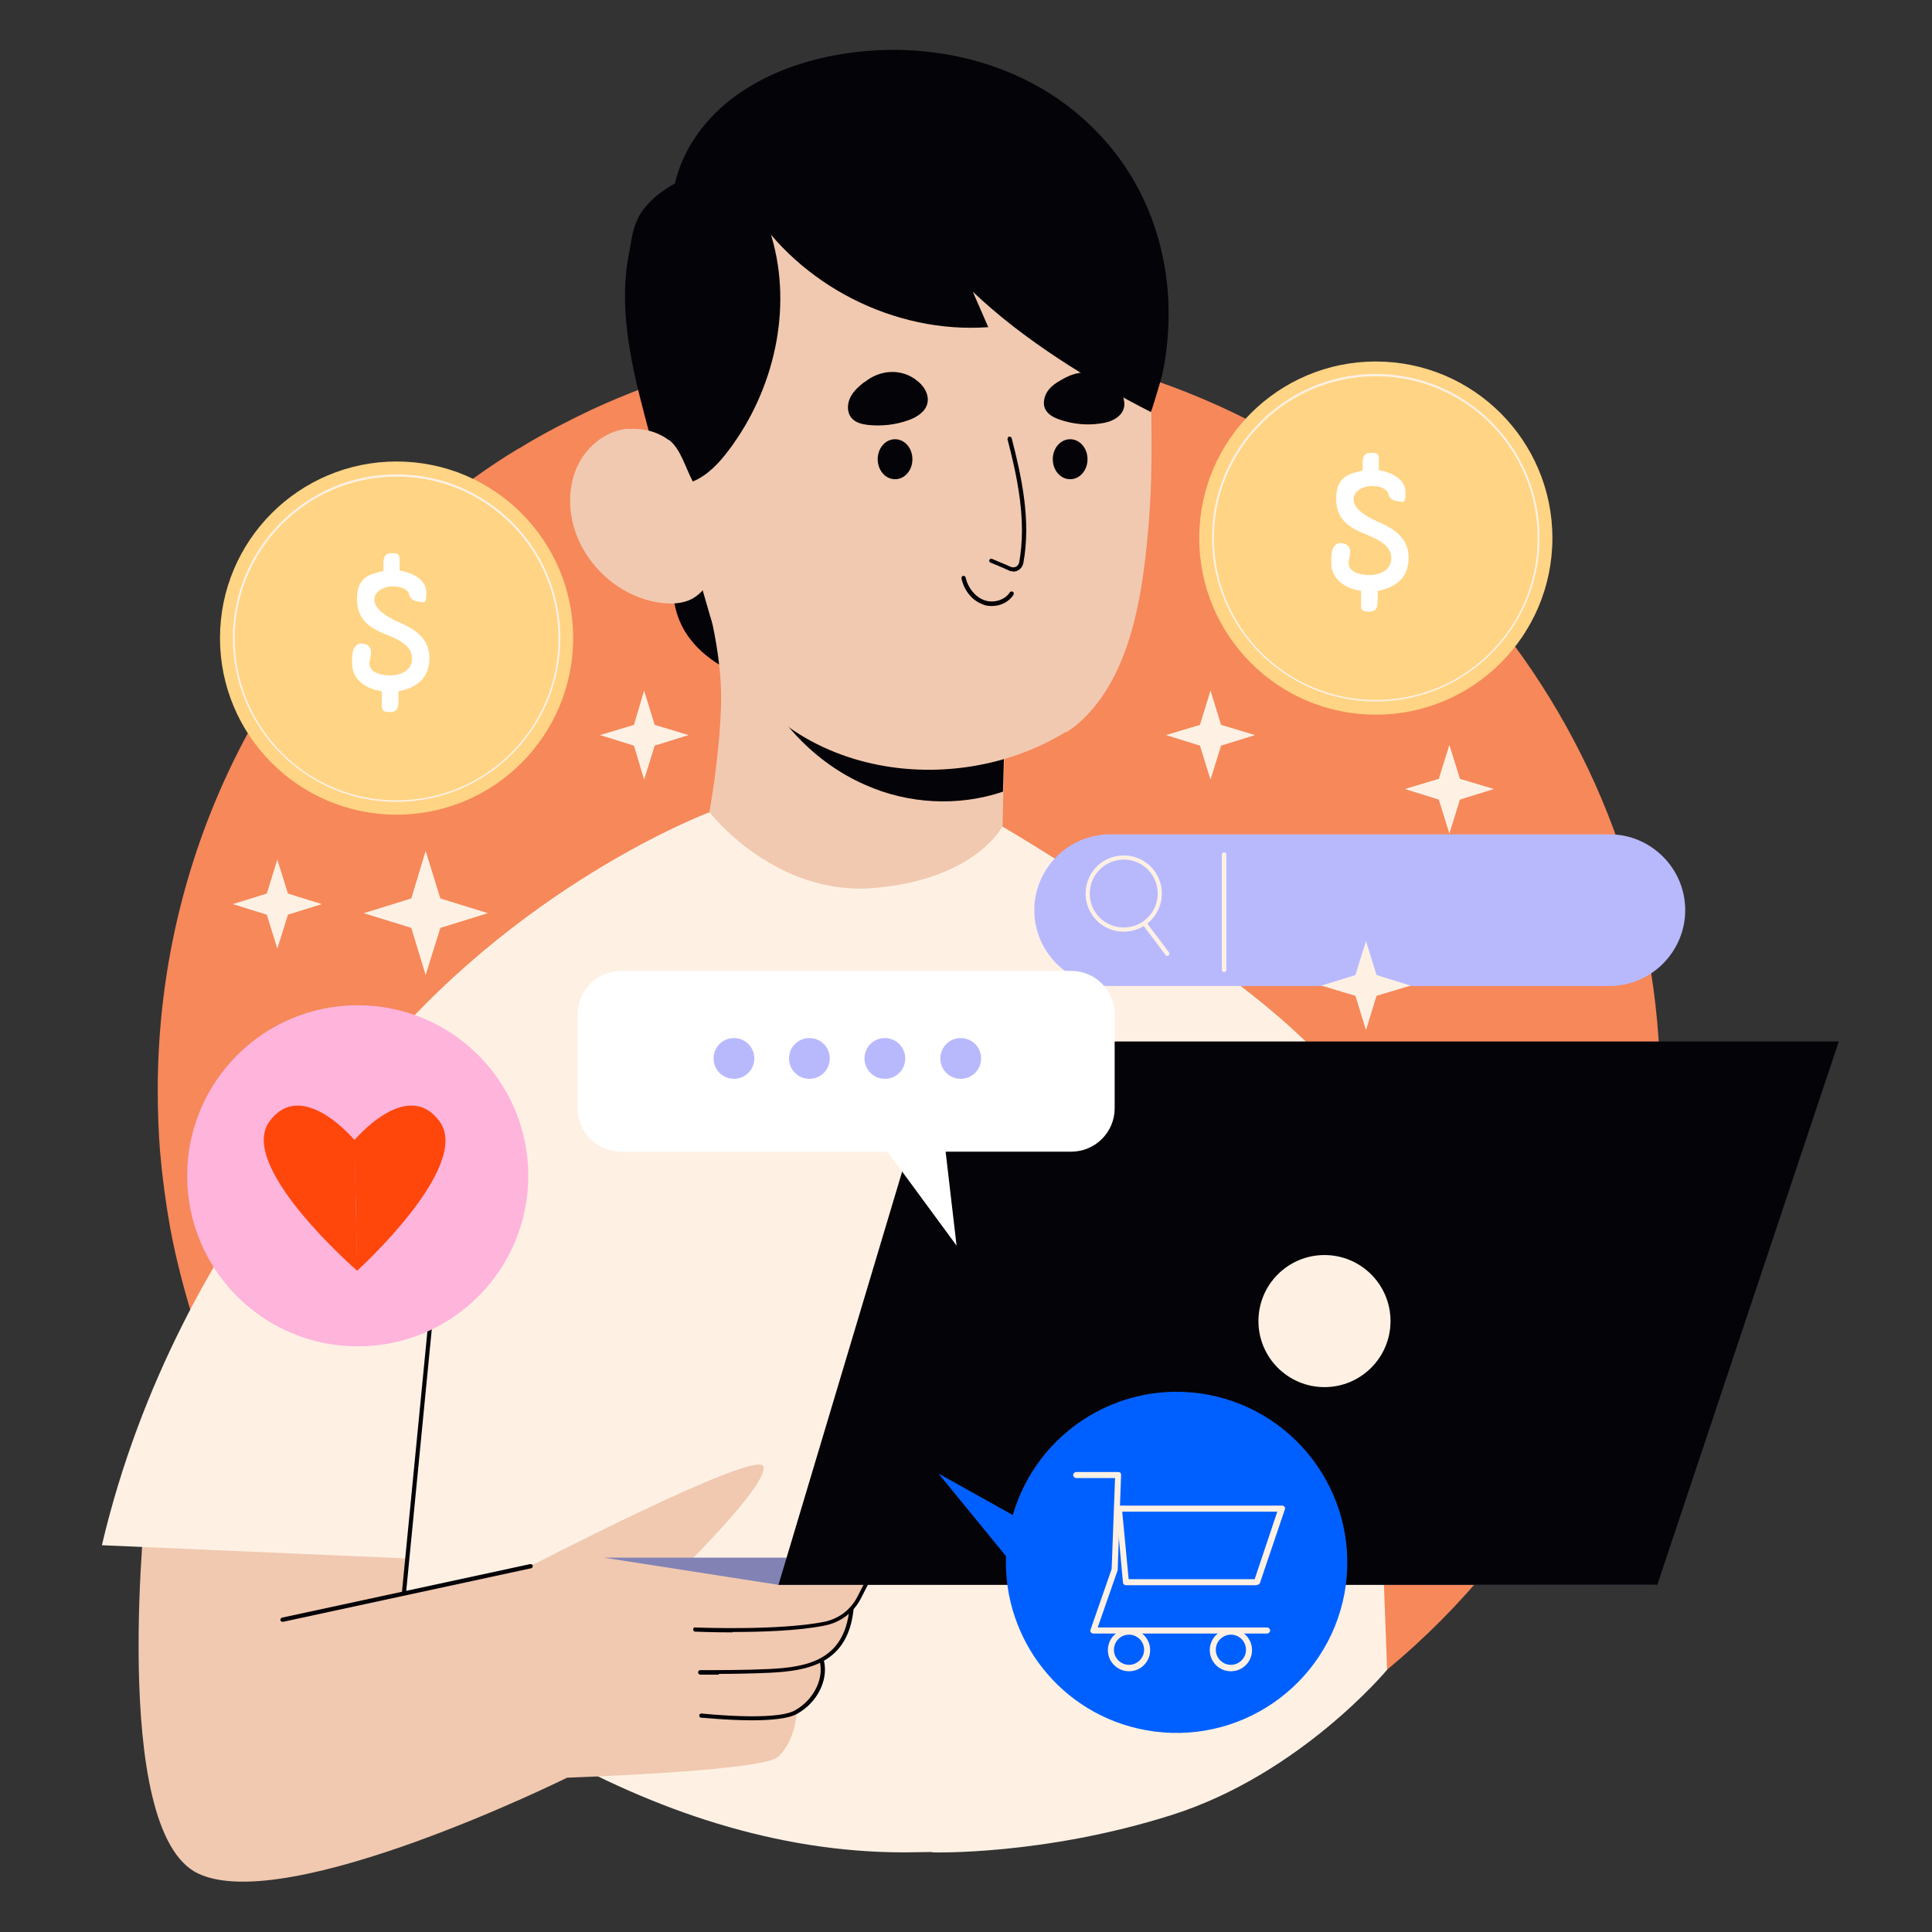 <?xml version="1.0" encoding="UTF-8"?> <svg xmlns="http://www.w3.org/2000/svg" xmlns:xlink="http://www.w3.org/1999/xlink" id="Capa_1" version="1.1" viewBox="0 0 512 512"><rect x="0" y="0" width="512" height="512" fill="#333333" stroke="none"/><defs><style> .st0 { fill: #f6885a; } .st1 { fill: #fef1e4; } .st2 { fill: #0060ff; } .st3 { fill: #ffb4dc; } .st4 { fill: #b8b9fd; } .st5 { fill: #040308; } .st6 { fill: #fff; } .st7 { fill: #f1c9b0; } .st8 { opacity: .3; } .st9 { fill: #ffd484; } .st10 { display: none; } .st11 { fill: #ff470c; } </style></defs><g class="st10"><path class="st6" d="M63.2,512c-7,0-12.7-1.1-17.6-3.5-6.6-3.1-25.9-12.3-23.1-86.2-2.9-.7-5.4-2.4-7.3-4.8-2.4-3.2-3.3-7.2-2.3-11.1,4.8-20.6,12.2-41,22-60.6-.4-1.5-.8-2.9-1.1-4.2-1.2-4.5-2.2-9.2-3-13.9-1.3-7.2-2.3-14.5-2.9-21.8-.5-5.3-.7-11.1-.7-17,0-32.9,7.7-65.4,22.2-94.7-3.7-7.9-5.6-16.5-5.6-25.2,0-33.1,26.9-60,60-60s12.4,1,18.3,2.9c2.1-1.4,4.2-2.7,6.3-4,.4-.3.9-.6,1.3-.8,4.6-2.8,9.5-5.5,14.5-8,.5-.2.9-.5,1.4-.7,2.3-1.1,4.6-2.2,6.9-3.2-1.7-10.1-2.4-21.6.4-33.1.5-3,1.5-7.2,3.7-11.2,2.2-4.1,5.5-7.6,9.8-10.8,3.3-9.1,9.4-17.5,17.6-23.9,8.4-6.6,18.8-11.3,30.9-13.9C221.9.8,228.9,0,235.8,0,253.4,0,270.1,4.7,284.1,13.5c6.8,4.3,12.9,9.6,18.2,15.7,13.7,15.8,20.6,36.6,19.4,58.5,0,1.7-.2,3.5-.4,5.3,1.7.7,3.5,1.5,5.2,2.3,10.5-8.2,23.5-12.8,36.9-12.8,33.1,0,60,26.9,60,60s-2.5,19.9-7.3,28.7c8.1,12.2,15,25.1,20.4,38.6,12.9,4.7,22.1,17.1,22.1,31.4s-2.8,15.6-7.9,21.5h35.3c4.3,0,8.3,2.1,10.8,5.5,2.5,3.5,3.2,7.9,1.8,12l-48.1,144c-1.8,5.4-6.9,9.1-12.6,9.1h-42.7c-6.4,7-13.3,13.4-20.3,19.3-6.3,5.2-13,10.2-19.9,14.6-.6.4-1.1.8-1.8,1.1-34,21.6-73.3,33-113.7,33s-57.3-5.8-83.8-17.2c-1.3,0-2.4.1-3.3.1-12.5,6-59.6,27.7-89.2,27.7Z"></path></g><g><path class="st0" d="M439.8,289c0,33.8-8.4,65.7-23.3,93.6-12.3,23-28.9,43.3-48.8,59.8-6,5-12.2,9.6-18.8,13.8-.4.3-.8.6-1.3.8-30.9,19.7-67.5,31.1-106.8,31.1s-36.7-2.5-54.4-7.5c-17.1-4.9-33.6-12.1-48.8-21.3-11.3-6.9-22.1-14.9-31.8-24-7.8-7.2-15.1-15-21.6-23.4-6.7-8.5-12.7-17.6-17.9-27.2-.2-.4-.5-.8-.7-1.3-5.2-9.6-9.6-19.7-13.2-30.2-1.7-4.9-3.1-9.8-4.4-14.8-1.1-4.3-2.1-8.6-2.9-13-1.2-6.7-2.1-13.5-2.7-20.4-.4-5.2-.6-10.6-.6-16,0-67.2,33.2-126.6,84.2-162.6,3.6-2.6,7.4-5.1,11.2-7.4.2-.1.4-.2.6-.3,4.5-2.8,9.2-5.3,14-7.7.4-.2.8-.4,1.2-.6,4.6-2.3,9.4-4.4,14.2-6.3,3.9-1.6,7.8-3,11.8-4.3,12.1-4,24.7-6.8,37.7-8.4,20-2.4,40.5-2,60.3,1.8,92.7,16.9,163,98.2,163,195.8Z"></path><g><path class="st1" d="M247.1,490.8c-2.5,0-5,.1-7.5.1-33.9,0-66.2-11.1-95.5-27.7-13.8-7.8-26.8-17.1-38.4-27.9l-8.6-151.7c39.2-49,90.8-68.3,90.8-68.3l77.7,3.7s82.6,48.8,90.9,70.7c5.4,14.1,9.1,96.4,11.1,152.8,0,0-23,27.7-57.1,38.5-34.1,10.8-63.4,9.9-63.4,9.9Z"></path><g><path class="st5" d="M167.2,64.9c-3.3,13.2-.9,27.2,2.4,40.4,3.3,13.2,7.6,26.3,8.2,39.9.3,6.4-.2,13.1,2.2,19.1,3,7.5,10.3,12.6,17.9,15.3,1.9-3.9,2.3-8.3,2.3-12.6,0-18.4-.8-36.9-5.5-54.6-4.7-17.8-13.7-35.4-27.6-47.4Z"></path><path class="st7" d="M266.5,186.4v2.4c0,0-.6,21-.6,21l-.2,9.1s-6.8,13.9-33.6,16.4c-26.8,2.5-44.1-20.1-44.1-20.1,0,0,2.8-15.3,3.1-29.1.3-13.8-4.5-29.7-4.5-29.7l80,30Z"></path><path class="st5" d="M266.4,188.8l-.6,21c-11.8,4-25.1,3.3-36.5-1.8-13.3-5.8-24-17.2-29.6-30.6,22.7,3.9,44.9,4.4,66.6,11.4Z"></path><g><g><path class="st7" d="M282.4,194c-32.4,19.8-81.9,10.5-94.2-30.7-5.3-17.9-8.4-32-10.2-42.2-1-6-1.6-10.6-2-13.9-1-4.5-1.5-9.1-1.5-13.8,0-35.8,29.1-64.9,65.1-64.9,14.8,0,28.4,4.9,39.4,13.1,9.4,7.1,16.8,16.7,21.3,27.6,5.1,12.5,4.6,25.7,4.8,38.9.1,9.9.2,19.8-.6,29.6-1.4,17.4-4,39.5-17.1,52.5-1.5,1.5-3.1,2.8-4.9,3.9Z"></path><g><path class="st7" d="M166.5,113.6c-5.1.4-9.8,3.7-12.5,8.1s-3.4,9.8-2.6,14.9c1.8,11.5,11.6,21.3,23.2,23.1,2.9.4,6,.4,8.6-.9,3.5-1.8,5.7-5.6,6.4-9.4.7-3.9,0-7.9-1-11.7-2.8-10.9-8.1-25-22.1-24Z"></path><path class="st7" d="M176.1,142.7c0,0,.1,0,.2,0,.3-.2.5-.6.3-1-1.4-2.6-2.9-5.2-4.8-7.6-2.2-2.7-4.7-4.5-7.3-5.5-.4-.1-.8,0-.9.4s0,.8.4.9c2.4.9,4.7,2.6,6.7,5,1.8,2.2,3.3,4.9,4.7,7.4.2.3.5.4.8.3Z"></path></g></g><g><g><path class="st5" d="M268.5,151.4c-.4,0-.7,0-1.1-.2l-1.1-.5c-1.3-.6-2.6-1.1-3.8-1.6-.3-.1-.4-.4-.3-.7.1-.3.4-.4.7-.3,1.2.5,2.5,1.1,3.8,1.6l1.1.5c.5.2,1,.2,1.4,0,.5-.2.8-.7.9-1.2,2-11-.5-22.6-3.1-32.6,0-.3.1-.6.4-.7.3,0,.6.1.7.4,2.6,10.1,5.2,21.8,3.1,33.1-.2.9-.7,1.6-1.5,2-.4.2-.8.3-1.3.3Z"></path><path class="st5" d="M241.8,121.7c0,2.9-2,5.3-4.6,5.3s-4.6-2.4-4.6-5.3,2-5.3,4.6-5.3,4.6,2.4,4.6,5.3Z"></path><path class="st5" d="M288.2,121.7c0,2.9-2,5.3-4.6,5.3s-4.6-2.4-4.6-5.3,2-5.3,4.6-5.3,4.6,2.4,4.6,5.3Z"></path><path class="st5" d="M262.8,160.6c-.9,0-1.7-.1-2.5-.5-2.7-1-4.8-3.6-5.5-6.8,0-.3.1-.6.4-.7.3,0,.6.1.7.4.6,2.8,2.5,5.1,4.8,6,2.6,1,5.6,0,6.9-2,.2-.3.5-.3.8-.2.3.2.3.5.2.8-1.2,1.9-3.4,3-5.7,3Z"></path></g><g><path class="st5" d="M229.1,101.2c-1.5,1.2-3,2.5-3.8,4.2-.8,1.7-.9,3.9.4,5.4,1,1.2,2.7,1.6,4.2,1.8,3.7.4,7.5,0,11-1.3,2.2-.8,4.5-2.3,4.9-4.6.4-2.1-.8-4.2-2.5-5.6-4.2-3.6-10.1-3.2-14.2.2Z"></path><path class="st5" d="M282.5,100c-1.7.9-3.4,1.8-4.6,3.3-1.2,1.5-1.7,3.7-.8,5.3.8,1.4,2.3,2.1,3.7,2.6,3.5,1.2,7.3,1.6,11,1,2.3-.3,4.8-1.3,5.8-3.4.9-2,0-4.3-1.2-6-3.4-4.4-9.2-5.2-13.9-2.8Z"></path></g></g><g><path class="st5" d="M177.2,116.5c3.2,2.4,4.5,7.6,6.4,11.1,3.9-1.6,7-4.9,9.6-8.4,11.9-15.8,16.9-37.3,11.3-56.4-2-6.9-5.5-13.7-11.3-18-6.3.3-12,2-17.2,5.6-2.6,1.8-5,4-6.6,6.8-1.3,2.4-1.9,5-2.3,7.7-2.7,17.7,1,45,10,51.6Z"></path><path class="st5" d="M198.7,54.5c13.1,21.1,38.4,34,63.2,32.2-1.3-3-2.8-6.4-4.1-9.4,13.2,12.6,30.9,23.6,47.2,31.9.1,0,2.9-9.2,3.1-10.3.8-3.9,1.3-7.8,1.5-11.8.9-17.9-4.4-35.5-16.2-49.2-4.4-5.1-9.6-9.6-15.3-13.2-17.3-10.9-39.1-13.9-59.1-9.6-9.2,2-18.1,5.6-25.5,11.4-7.4,5.8-13.1,14-14.9,23.3,5.7.8,14.4,3.5,20.1,4.7Z"></path></g></g></g><g><path class="st7" d="M38.9,395.3s-10.2,89.9,13.6,101.2c23.7,11.3,97.8-25.4,97.8-25.4,0,0,51.2-1.7,55.7-5.4,4.5-3.7,5.1-11.3,5.1-11.3,0,0,8-5.6,6.9-14.1,0,0,8.3-5.9,7.5-12.5l4-7.9-80.1-7.1-42.3,9.3,2-24.6-70.1-2.3Z"></path><g><path class="st5" d="M194.2,432.6c-5.7,0-9.9-.2-10-.2-.3,0-.5-.3-.5-.6,0-.3.2-.6.6-.5.2,0,22,.9,34.1-1.5,3.9-.8,7.1-3.2,8.9-6.8l2.5-4.9c.1-.3.5-.4.7-.2.3.1.4.5.2.7l-2.5,4.9c-1.9,3.8-5.5,6.5-9.7,7.3-6.9,1.4-16.9,1.7-24.4,1.7Z"></path><path class="st5" d="M190.5,443.8c-1.7,0-3.3,0-4.9,0-.3,0-.6-.3-.6-.6,0-.3.2-.6.6-.6h0c5.4,0,12.2,0,18.3-.3,9.9-.5,19.8-2.2,21.2-15.9,0-.3.3-.5.6-.5.3,0,.5.3.5.6-1.5,14.5-12.2,16.3-22.2,16.8-4.5.2-9.2.3-13.5.3Z"></path><path class="st5" d="M199.3,455.9c-6.5,0-13-.7-13.5-.7-.3,0-.5-.3-.5-.6,0-.3.3-.5.6-.5.2,0,19.5,2.1,24.7-.8,4.8-2.6,7.7-8.1,6.7-12.7,0-.3.1-.6.4-.7.3,0,.6.1.7.4,1.1,5.1-1.9,11-7.2,13.9-2.3,1.3-7.1,1.7-11.9,1.7Z"></path></g><path class="st1" d="M107.7,271.5s-60.3,51.3-80.7,138l103.8,4.5-23.1-142.5Z"></path><path class="st7" d="M138.1,416.3s62.5-32.5,64.2-27.7c1.7,4.8-24.6,30.3-24.6,30.3l-39.6-2.5Z"></path><path class="st5" d="M74.9,429.8c-.3,0-.5-.2-.6-.4,0-.3.1-.6.4-.7l65.8-14.2c.3,0,.6.1.7.4,0,.3-.1.6-.4.7l-65.8,14.2s0,0,0,0Z"></path><g><path class="st4" d="M206.3,420l-46.2-7.2h248.5l30.5,7.2s-233.2-.3-232.8,0Z"></path><g class="st8"><path class="st5" d="M206.3,420l-46.2-7.2h248.5l30.5,7.2s-233.2-.3-232.8,0Z"></path></g><g><polygon class="st5" points="487.3 276 439.2 420 206.3 420 249.4 276 487.3 276"></polygon><circle class="st1" cx="351" cy="350.1" r="17.5"></circle></g></g></g><path class="st5" d="M107,422.7s0,0,0,0c-.3,0-.5-.3-.5-.6l8.2-84c0-.3.3-.5.6-.5.3,0,.5.3.5.6l-8.2,84c0,.3-.3.5-.6.5Z"></path></g><g><g><g><circle class="st9" cx="364.6" cy="142.6" r="46.8"></circle><path class="st1" d="M364.6,185.9c-23.9,0-43.4-19.5-43.4-43.4s19.5-43.4,43.4-43.4,43.4,19.5,43.4,43.4-19.5,43.4-43.4,43.4ZM364.6,99.7c-23.6,0-42.9,19.2-42.9,42.9s19.2,42.9,42.9,42.9,42.9-19.2,42.9-42.9-19.2-42.9-42.9-42.9Z"></path></g><path class="st6" d="M355.6,144c1.2,0,2.2.8,2.2,2.1s-.1,1.2-.2,1.7c-.1.5-.2,1-.2,1.4,0,2.4,3,3.2,5.5,3.2s5.8-1.1,5.8-4.5-3.6-5-6.5-6.2c-3.8-1.5-8.1-3.5-8.1-9.5s3.4-6.6,7-7.5v-1.8c0-1.7.3-2.9,2.2-2.9s2.1.4,2.1,1.8,0,1.8,0,2.8c3.2.5,7.1,2.3,7.1,5.9s-1,2.3-2.2,2.3-2.3-.9-2.4-2.1c-.8-1.6-2.8-1.9-4.5-1.9s-4.7,1.1-4.7,3.5,3,4.4,6.1,5.8c3.9,1.7,8.5,4,8.5,9.7s-3.9,8-8.2,8.8v2.5c0,1.8-.3,3-2.2,3s-2.2-.4-2.2-1.8,0-2.4,0-3.7c-4.1-.6-7.9-3-7.9-7.4,0-2.4,0-5.3,2.7-5.3Z"></path></g><g><g><circle class="st9" cx="105.1" cy="169.1" r="46.8"></circle><path class="st1" d="M105.1,212.5c-23.9,0-43.4-19.5-43.4-43.4s19.5-43.4,43.4-43.4,43.4,19.5,43.4,43.4c0,23.9-19.5,43.4-43.4,43.4ZM105.1,126.3c-23.6,0-42.9,19.2-42.9,42.9s19.2,42.9,42.9,42.9,42.9-19.2,42.9-42.9-19.2-42.9-42.9-42.9Z"></path></g><path class="st6" d="M96.1,170.6c1.2,0,2.2.8,2.2,2.1s-.1,1.2-.2,1.7c-.1.5-.2,1-.2,1.4,0,2.4,3,3.2,5.5,3.2s5.8-1.1,5.8-4.5-3.6-5-6.5-6.2c-3.8-1.5-8.1-3.5-8.1-9.5s3.4-6.6,7-7.5v-1.8c0-1.7.3-2.9,2.2-2.9s2.1.4,2.1,1.8,0,1.8,0,2.8c3.2.5,7.1,2.3,7.1,5.9s-1,2.3-2.2,2.3-2.3-.9-2.4-2.1c-.8-1.6-2.8-1.9-4.5-1.9s-4.7,1.1-4.7,3.5,3,4.4,6.1,5.8c3.9,1.7,8.5,4,8.5,9.7s-3.9,8-8.2,8.8v2.5c0,1.8-.3,3-2.2,3s-2.2-.4-2.2-1.8,0-2.4,0-3.7c-4.1-.6-7.9-3-7.9-7.4,0-2.4,0-5.3,2.8-5.3Z"></path></g></g><g><path class="st4" d="M426.5,261.3h-132.3c-11,0-20.1-9-20.1-20.1h0c0-11,9-20.1,20.1-20.1h132.3c11,0,20.1,9,20.1,20.1h0c0,11-9,20.1-20.1,20.1Z"></path><g><path class="st1" d="M324.4,257.6c-.3,0-.6-.2-.6-.6v-30.5c0-.3.2-.6.6-.6s.6.2.6.6v30.5c0,.3-.2.6-.6.6Z"></path><path class="st1" d="M297.8,246.9c-5.6,0-10.1-4.5-10.1-10.1s4.5-10.1,10.1-10.1,10.1,4.5,10.1,10.1-4.5,10.1-10.1,10.1ZM297.8,227.8c-4.9,0-9,4-9,9s4,9,9,9,9-4,9-9-4-9-9-9Z"></path><path class="st1" d="M309.3,253.3c-.2,0-.3,0-.4-.2l-5.8-7.7c-.2-.2-.1-.6.1-.8.2-.2.6-.1.8.1l5.8,7.7c.2.2.1.6-.1.8,0,0-.2.1-.3.1Z"></path></g></g><circle class="st3" cx="94.8" cy="311.6" r="45.2"></circle><g><path class="st11" d="M94.2,302.4s-14.1-17.1-22.8-5.2c-8.7,11.9,23.3,39.6,23.3,39.6,0,0-.9-34.1-.5-34.4Z"></path><path class="st11" d="M93.7,302.4s14.1-17.1,22.8-5.2c8.7,11.9-21.9,39.6-21.9,39.6,0,0-.5-34.1-.9-34.4Z"></path></g><g><path class="st6" d="M164.4,257.3h119.5c6.3,0,11.5,5.1,11.5,11.5v24.9c0,6.3-5.1,11.5-11.5,11.5h-33.3l2.9,24.9-18.3-24.9h-70.6c-6.3,0-11.5-5.1-11.5-11.5v-24.9c0-6.3,5.1-11.5,11.5-11.5Z"></path><g><path class="st4" d="M199.9,280.5c0,3-2.4,5.4-5.4,5.4s-5.4-2.4-5.4-5.4,2.4-5.4,5.4-5.4,5.4,2.4,5.4,5.4Z"></path><path class="st4" d="M219.9,280.5c0,3-2.4,5.4-5.4,5.4s-5.4-2.4-5.4-5.4,2.4-5.4,5.4-5.4,5.4,2.4,5.4,5.4Z"></path><path class="st4" d="M239.9,280.5c0,3-2.4,5.4-5.4,5.4s-5.4-2.4-5.4-5.4,2.4-5.4,5.4-5.4c3,0,5.4,2.4,5.4,5.4Z"></path><path class="st4" d="M260,280.5c0,3-2.4,5.4-5.4,5.4s-5.4-2.4-5.4-5.4,2.4-5.4,5.4-5.4c3,0,5.4,2.4,5.4,5.4Z"></path></g></g><g><path class="st2" d="M303.6,458.5c24.6,4.5,48.1-11.7,52.7-36.2,4.5-24.6-11.7-48.1-36.2-52.7-23.1-4.3-45.3,9.8-51.7,31.9l-19.7-11,17.9,21.9c-.8,22.1,14.6,42,37,46.1Z"></path><g><path class="st1" d="M335.8,432.9h-46c-.3,0-.5-.1-.7-.3-.2-.2-.2-.5-.1-.7l5.6-16.1.9-24.1h-10.3c-.4,0-.8-.4-.8-.8s.4-.8.8-.8h11.1c.2,0,.4,0,.6.2.2.2.2.4.2.6l-.9,25c0,0,0,.2,0,.2l-5.3,15.2h44.9c.4,0,.8.4.8.8s-.4.8-.8.8Z"></path><path class="st1" d="M333.1,420.1h-34.7c-.4,0-.8-.3-.8-.7l-1.8-19.5c0-.2,0-.5.2-.6.2-.2.4-.3.6-.3h43.1c.3,0,.5.1.7.3.2.2.2.5.1.7l-6.6,19.5c-.1.3-.4.5-.8.5ZM299.1,418.5h33.4l6-17.9h-41.1l1.7,17.9Z"></path><path class="st1" d="M299.2,442.9c-3.1,0-5.6-2.5-5.6-5.6s2.5-5.6,5.6-5.6,5.6,2.5,5.6,5.6-2.5,5.6-5.6,5.6ZM299.2,433.2c-2.2,0-4,1.8-4,4s1.8,4,4,4,4-1.8,4-4-1.8-4-4-4Z"></path><path class="st1" d="M326.2,442.9c-3.1,0-5.6-2.5-5.6-5.6s2.5-5.6,5.6-5.6,5.6,2.5,5.6,5.6-2.5,5.6-5.6,5.6ZM326.2,433.2c-2.2,0-4,1.8-4,4s1.8,4,4,4,4-1.8,4-4-1.8-4-4-4Z"></path></g></g><g><polygon class="st1" points="173.5 192.1 182.5 194.8 173.5 197.6 170.7 206.6 168 197.6 159 194.8 168 192.1 170.7 183 173.5 192.1"></polygon><polygon class="st1" points="323.6 192.1 332.6 194.8 323.6 197.6 320.8 206.6 318 197.6 309 194.8 318 192.1 320.8 183 323.6 192.1"></polygon><polygon class="st1" points="386.9 206.4 395.9 209.1 386.9 211.9 384.1 220.9 381.3 211.9 372.3 209.1 381.3 206.4 384.1 197.4 386.9 206.4"></polygon><polygon class="st1" points="364.8 258.4 373.8 261.2 364.8 263.9 362 273 359.2 263.9 350.2 261.2 359.2 258.4 362 249.4 364.8 258.4"></polygon><polygon class="st1" points="76.3 236.8 85.3 239.6 76.3 242.4 73.5 251.4 70.7 242.4 61.7 239.6 70.7 236.8 73.5 227.8 76.3 236.8"></polygon><polygon class="st1" points="116.7 238.1 129.3 242 116.7 245.9 112.8 258.4 109 245.9 96.4 242 109 238.1 112.8 225.5 116.7 238.1"></polygon></g></g></svg> 